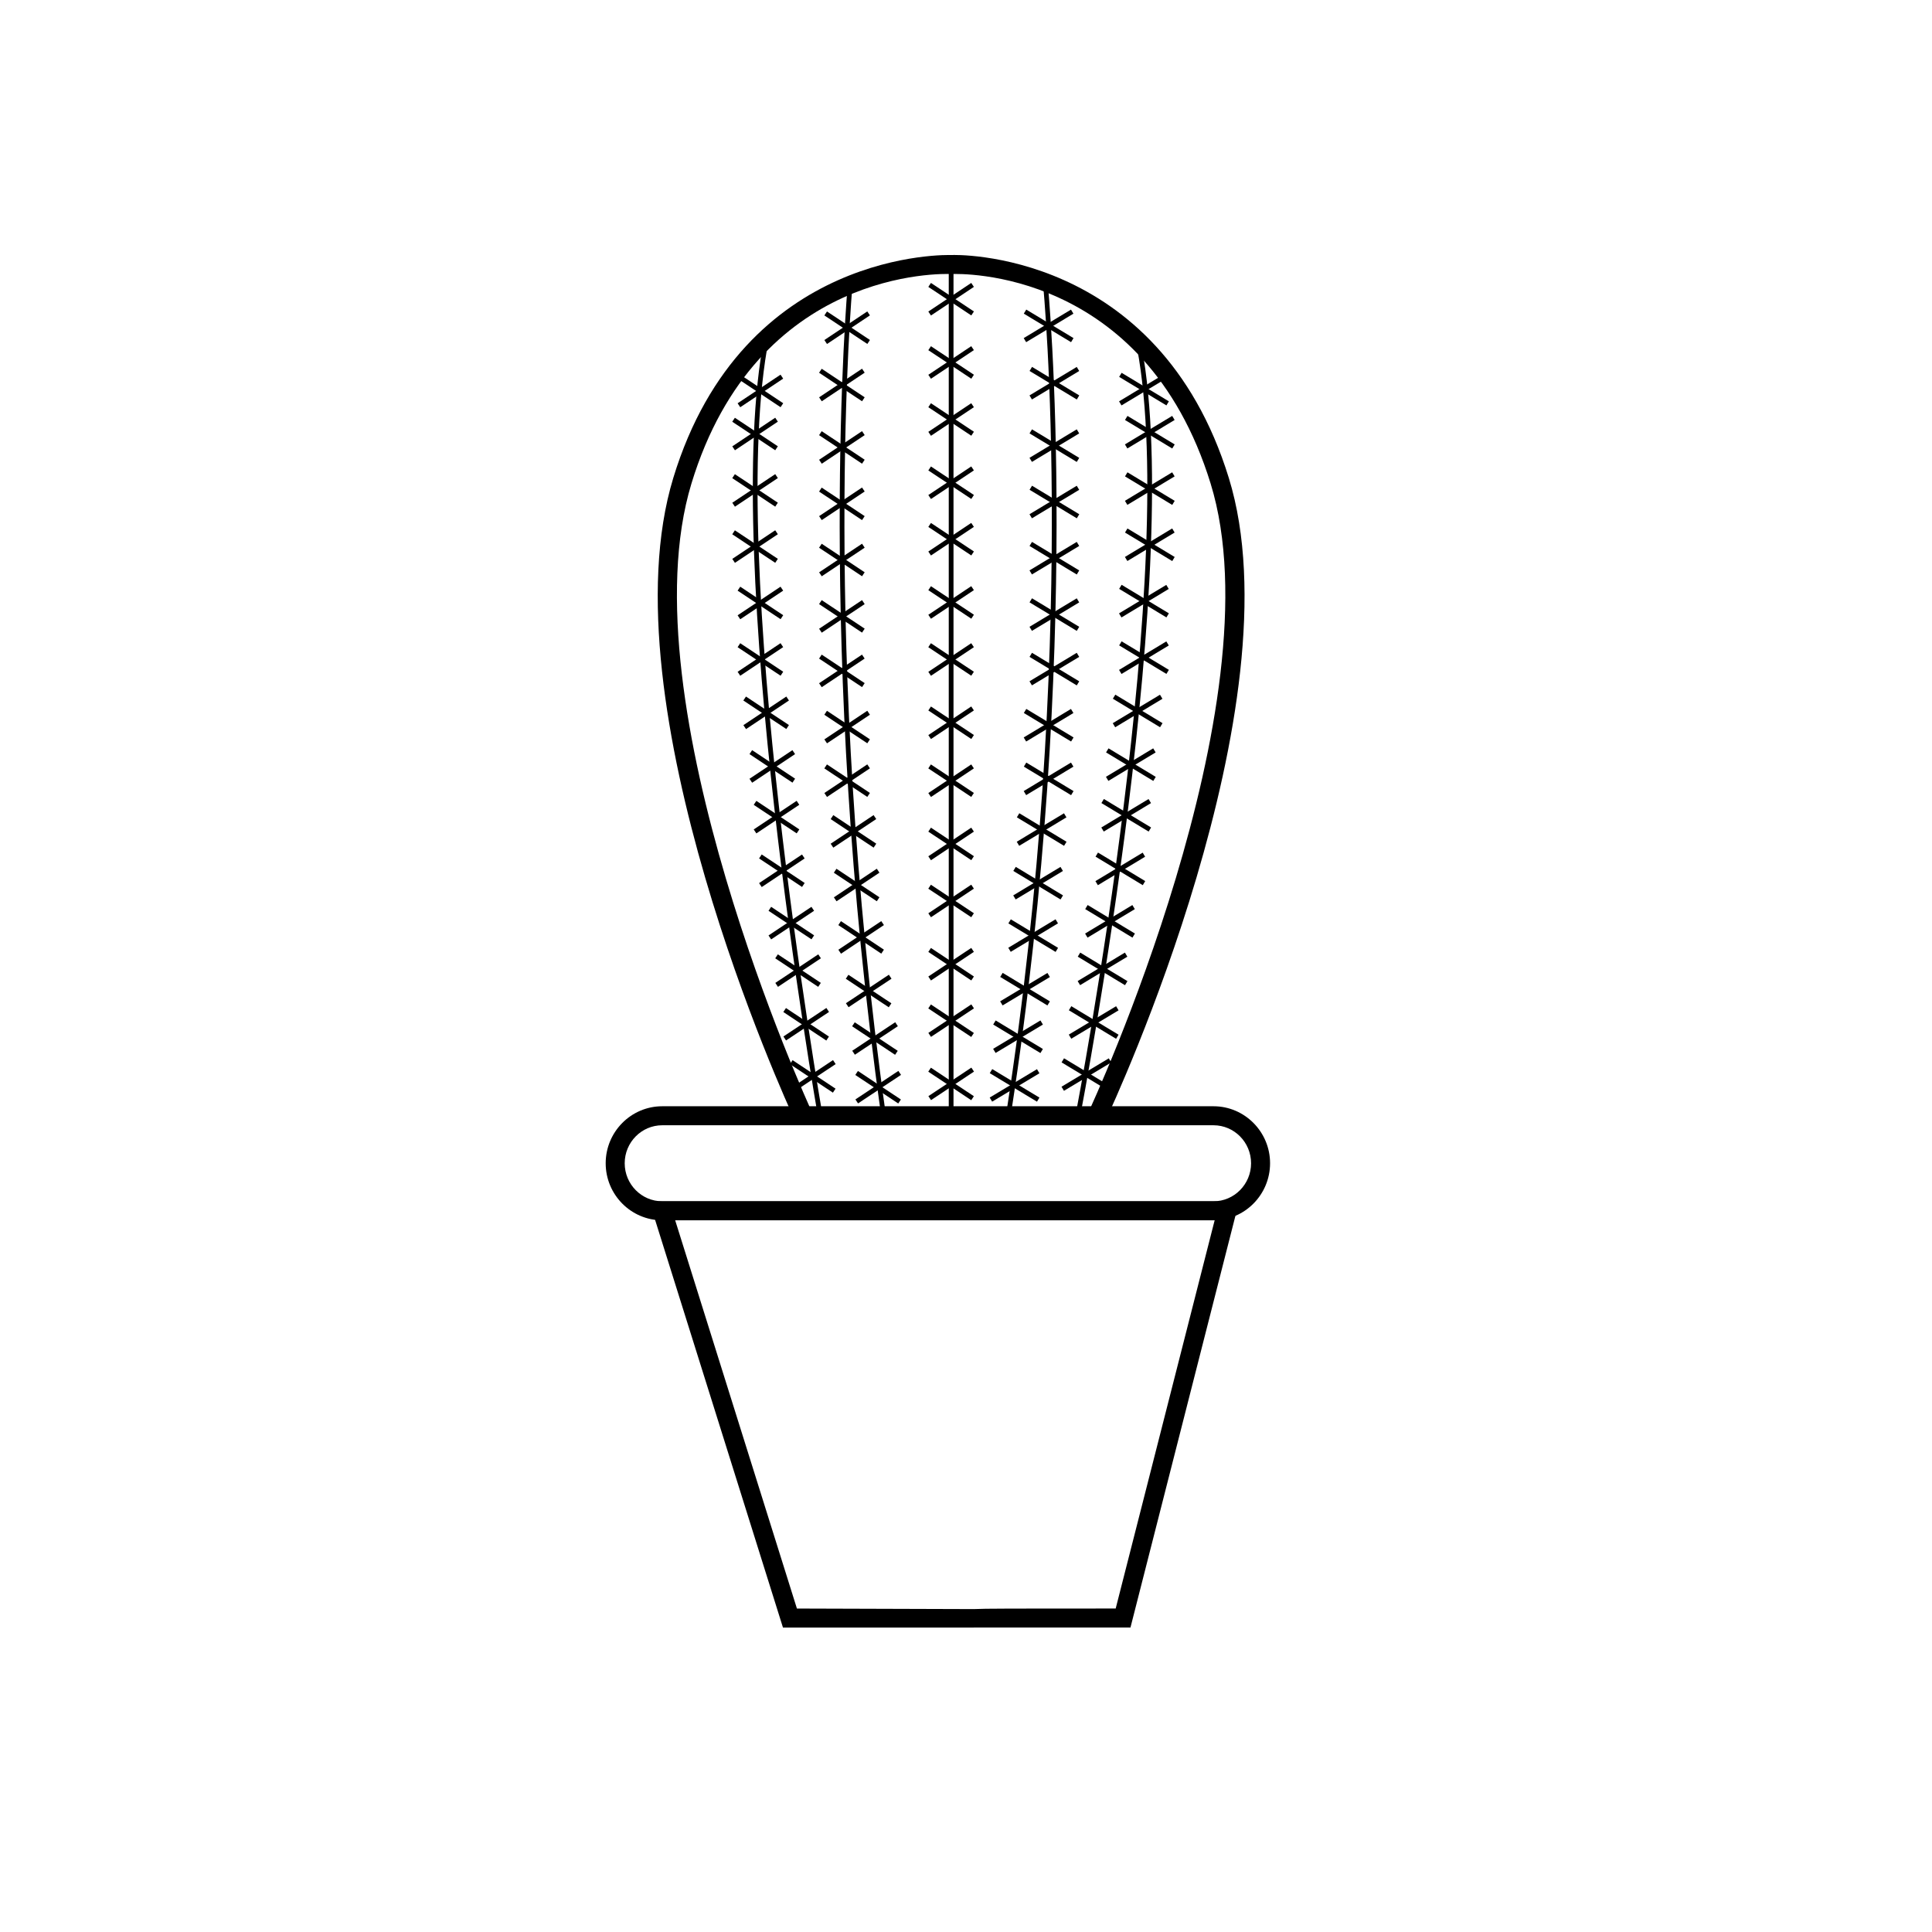 <?xml version="1.0" encoding="UTF-8"?>
<!-- Uploaded to: ICON Repo, www.iconrepo.com, Generator: ICON Repo Mixer Tools -->
<svg fill="#000000" width="800px" height="800px" version="1.1" viewBox="144 144 512 512" xmlns="http://www.w3.org/2000/svg">
 <g>
  <path d="m465.59 467.39h-146.09c-8.266 0-14.988-6.781-14.988-15.113 0-8.328 6.723-15.109 14.988-15.109h146.09c8.266 0 14.992 6.781 14.992 15.109-0.004 8.332-6.731 15.113-14.992 15.113zm-146.09-25.184c-5.488 0-9.949 4.516-9.949 10.07 0 5.559 4.465 10.078 9.949 10.078h146.09c5.488 0 9.957-4.519 9.957-10.078 0-5.559-4.469-10.07-9.957-10.07z"/>
  <path d="m402.04 575.32h-50.547l-35.43-112.97h156.32l-28.797 112.96h-1.961c-0.055 0.004-38.891 0-39.57 0.004zm-46.848-5.039 46.844 0.145c2.586-0.145 10.578-0.152 37.633-0.152l26.227-102.89h-142.97z"/>
  <path d="m437.08 440.75-4.566-2.137c0.508-1.078 50.254-108.31 32.312-166.47-17.629-57.117-66.543-55.609-68.652-55.52-2.336-0.109-51.539-1.613-68.93 55.508-17.715 58.168 31.391 165.41 31.891 166.49l-4.57 2.117c-2.07-4.465-50.414-110.06-32.141-170.07 18.555-60.938 73.219-59.105 73.758-59.078 0.301-0.059 54.664-1.875 73.465 59.066 18.512 60.02-30.473 165.63-32.566 170.09z"/>
  <path d="m395.43 214.11h1.258v225.57h-1.258z"/>
  <path d="m360.75 439.79c-0.262-1.473-25.832-148.02-14.227-206.2l1.234 0.246c-11.551 57.957 13.977 204.27 14.234 205.74z"/>
  <path d="m377.54 439.77c-17.441-123.54-8.969-219.38-8.879-220.33l1.254 0.109c-0.09 0.953-8.551 96.656 8.867 220.04z"/>
  <path d="m390.71 218.98 11.387 7.559-0.695 1.051-11.387-7.559z"/>
  <path d="m401.39 218.98 0.699 1.047-11.375 7.582-0.699-1.047z"/>
  <path d="m390.71 235.75 11.387 7.559-0.695 1.051-11.387-7.559z"/>
  <path d="m401.39 235.74 0.699 1.047-11.375 7.582-0.699-1.047z"/>
  <path d="m390.71 250.86 11.387 7.559-0.695 1.051-11.387-7.559z"/>
  <path d="m401.39 250.86 0.699 1.047-11.375 7.582-0.699-1.047z"/>
  <path d="m390.71 267.62 11.387 7.559-0.695 1.051-11.387-7.559z"/>
  <path d="m401.39 267.61 0.699 1.047-11.375 7.582-0.699-1.047z"/>
  <path d="m390.71 282.59 11.387 7.559-0.695 1.051-11.387-7.559z"/>
  <path d="m401.39 282.58 0.699 1.047-11.375 7.582-0.699-1.047z"/>
  <path d="m390.71 299.35 11.387 7.559-0.695 1.051-11.387-7.559z"/>
  <path d="m401.39 299.34 0.699 1.047-11.375 7.582-0.699-1.047z"/>
  <path d="m390.7 314.46 11.387 7.559-0.695 1.051-11.387-7.559z"/>
  <path d="m401.39 314.46 0.699 1.047-11.375 7.582-0.699-1.047z"/>
  <path d="m390.71 331.23 11.387 7.559-0.695 1.051-11.387-7.559z"/>
  <path d="m401.39 331.22 0.699 1.047-11.375 7.582-0.699-1.047z"/>
  <path d="m390.7 346.58 11.387 7.559-0.695 1.051-11.387-7.559z"/>
  <path d="m401.39 346.58 0.699 1.047-11.375 7.582-0.699-1.047z"/>
  <path d="m390.71 363.34 11.387 7.559-0.695 1.051-11.387-7.559z"/>
  <path d="m401.39 363.34 0.699 1.047-11.375 7.582-0.699-1.047z"/>
  <path d="m390.7 378.46 11.387 7.559-0.695 1.051-11.387-7.559z"/>
  <path d="m401.39 378.45 0.699 1.047-11.375 7.582-0.699-1.047z"/>
  <path d="m390.71 395.22 11.387 7.559-0.695 1.051-11.387-7.559z"/>
  <path d="m401.39 395.21 0.699 1.047-11.375 7.582-0.699-1.047z"/>
  <path d="m390.7 410.19 11.387 7.559-0.699 1.055-11.387-7.559z"/>
  <path d="m401.41 410.17 0.699 1.055-11.387 7.559-0.699-1.055z"/>
  <path d="m390.7 426.95 11.387 7.559-0.699 1.055-11.387-7.559z"/>
  <path d="m401.42 426.93 0.699 1.055-11.387 7.559-0.699-1.055z"/>
  <path d="m363.16 226.54 11.387 7.559-0.695 1.051-11.387-7.559z"/>
  <path d="m373.84 226.53 0.699 1.047-11.375 7.582-0.699-1.047z"/>
  <path d="m361.76 241.73 11.387 7.559-0.695 1.051-11.387-7.559z"/>
  <path d="m372.45 241.71 0.699 1.047-11.375 7.582-0.699-1.047z"/>
  <path d="m361.76 258.27 11.387 7.559-0.695 1.051-11.387-7.559z"/>
  <path d="m372.45 258.26 0.699 1.047-11.375 7.582-0.699-1.047z"/>
  <path d="m361.76 273.22 11.387 7.559-0.695 1.051-11.387-7.559z"/>
  <path d="m372.45 273.2 0.699 1.047-11.375 7.582-0.699-1.047z"/>
  <path d="m361.76 288.1 11.387 7.559-0.695 1.051-11.387-7.559z"/>
  <path d="m372.45 288.09 0.699 1.047-11.375 7.582-0.699-1.047z"/>
  <path d="m361.76 303.04 11.387 7.559-0.695 1.051-11.387-7.559z"/>
  <path d="m372.45 303.04 0.699 1.047-11.375 7.582-0.699-1.047z"/>
  <path d="m361.76 317.48 11.387 7.559-0.695 1.051-11.387-7.559z"/>
  <path d="m372.44 317.48 0.699 1.047-11.375 7.582-0.699-1.047z"/>
  <path d="m363.15 332.37 11.387 7.559-0.695 1.051-11.387-7.559z"/>
  <path d="m373.84 332.36 0.699 1.047-11.375 7.582-0.699-1.047z"/>
  <path d="m363.15 346.58 11.387 7.559-0.695 1.051-11.387-7.559z"/>
  <path d="m373.84 346.57 0.699 1.047-11.375 7.582-0.699-1.047z"/>
  <path d="m364.83 360.02 11.387 7.559-0.695 1.051-11.387-7.559z"/>
  <path d="m375.51 360.01 0.699 1.047-11.375 7.582-0.699-1.047z"/>
  <path d="m365.67 374.23 11.387 7.559-0.695 1.051-11.387-7.559z"/>
  <path d="m376.36 374.22 0.699 1.047-11.375 7.582-0.699-1.047z"/>
  <path d="m366.86 388.11 11.387 7.559-0.695 1.051-11.387-7.559z"/>
  <path d="m377.55 388.11 0.699 1.047-11.375 7.582-0.699-1.047z"/>
  <path d="m368.84 402.33 11.387 7.559-0.695 1.051-11.387-7.559z"/>
  <path d="m379.56 402.31 0.699 1.055-11.383 7.555-0.699-1.055z"/>
  <path d="m370.52 414.92 11.387 7.559-0.699 1.055-11.387-7.559z"/>
  <path d="m381.24 414.9 0.699 1.055-11.387 7.559-0.699-1.055z"/>
  <path d="m371.36 427.82 11.387 7.559-0.699 1.055-11.387-7.559z"/>
  <path d="m382.08 427.8 0.699 1.055-11.387 7.559-0.699-1.055z"/>
  <path d="m338.75 254.71 11.387 7.559-0.695 1.051-11.387-7.559z"/>
  <path d="m349.44 254.7 0.699 1.047-11.375 7.582-0.699-1.047z"/>
  <path d="m338.75 269.66 11.387 7.559-0.695 1.051-11.387-7.559z"/>
  <path d="m349.44 269.65 0.699 1.047-11.375 7.582-0.699-1.047z"/>
  <path d="m338.75 284.54 11.387 7.559-0.695 1.051-11.387-7.559z"/>
  <path d="m349.44 284.53 0.699 1.047-11.375 7.582-0.699-1.047z"/>
  <path d="m340.17 299.48 11.387 7.559-0.695 1.051-11.387-7.559z"/>
  <path d="m350.85 299.48 0.699 1.047-11.375 7.582-0.699-1.047z"/>
  <path d="m340.17 314.46 11.387 7.559-0.695 1.051-11.387-7.559z"/>
  <path d="m350.85 314.45 0.699 1.047-11.375 7.582-0.699-1.047z"/>
  <path d="m341.69 328.59 11.387 7.559-0.695 1.051-11.387-7.559z"/>
  <path d="m352.38 328.59 0.699 1.047-11.375 7.582-0.699-1.047z"/>
  <path d="m343.32 342.8 11.387 7.559-0.695 1.051-11.387-7.559z"/>
  <path d="m354 342.8 0.699 1.047-11.375 7.582-0.699-1.047z"/>
  <path d="m344.44 356.24 11.387 7.559-0.695 1.051-11.387-7.559z"/>
  <path d="m355.12 356.23 0.699 1.047-11.375 7.582-0.699-1.047z"/>
  <path d="m345.86 370.44 11.387 7.559-0.695 1.051-11.387-7.559z"/>
  <path d="m356.54 370.45 0.699 1.047-11.375 7.582-0.699-1.047z"/>
  <path d="m348.36 384.32 11.387 7.559-0.695 1.051-11.387-7.559z"/>
  <path d="m359.04 384.32 0.699 1.047-11.375 7.582-0.699-1.047z"/>
  <path d="m350.14 396.91 11.387 7.562-0.695 1.051-11.387-7.562z"/>
  <path d="m360.85 396.91 0.699 1.047-11.379 7.57-0.699-1.047z"/>
  <path d="m352.29 411.14 11.387 7.559-0.699 1.055-11.387-7.559z"/>
  <path d="m363 411.12 0.699 1.055-11.387 7.559-0.699-1.055z"/>
  <path d="m354.04 424.95 11.387 7.559-0.699 1.055-11.387-7.559z"/>
  <path d="m364.76 424.94 0.699 1.055-11.387 7.559-0.699-1.055z"/>
  <path d="m340.17 243.3 11.387 7.559-0.695 1.051-11.387-7.559z"/>
  <path d="m350.85 243.29 0.699 1.047-11.375 7.582-0.699-1.047z"/>
  <path d="m430.35 439.32-1.238-0.238c0.289-1.473 28.344-147.77 15.645-205.71l1.23-0.273c12.758 58.203-15.348 204.76-15.637 206.23z"/>
  <path d="m411.9 439.3-1.238-0.195c19.145-123.37 9.836-219.07 9.742-220.02l1.25-0.125c0.098 0.945 9.422 96.797-9.754 220.34z"/>
  <path d="m427.82 226.05 0.648 1.078-12.527 7.551-0.648-1.078z"/>
  <path d="m415.97 226.04 12.523 7.559-0.652 1.078-12.523-7.559z"/>
  <path d="m429.35 241.24 0.648 1.078-12.523 7.547-0.648-1.078z"/>
  <path d="m417.5 241.23 12.516 7.559-0.652 1.078-12.516-7.559z"/>
  <path d="m429.35 257.78 0.648 1.078-12.523 7.547-0.648-1.078z"/>
  <path d="m417.49 257.78 12.516 7.559-0.652 1.078-12.516-7.559z"/>
  <path d="m429.35 272.73 0.648 1.078-12.523 7.547-0.648-1.078z"/>
  <path d="m417.5 272.72 12.516 7.559-0.652 1.078-12.516-7.559z"/>
  <path d="m429.35 287.61 0.648 1.078-12.523 7.547-0.648-1.078z"/>
  <path d="m417.49 287.61 12.516 7.559-0.652 1.078-12.516-7.559z"/>
  <path d="m429.35 302.56 0.648 1.078-12.523 7.547-0.648-1.078z"/>
  <path d="m417.49 302.55 12.516 7.559-0.652 1.078-12.516-7.559z"/>
  <path d="m429.35 317 0.648 1.078-12.523 7.547-0.648-1.078z"/>
  <path d="m417.49 317 12.516 7.559-0.652 1.078-12.516-7.559z"/>
  <path d="m427.82 331.88 0.648 1.078-12.527 7.551-0.648-1.078z"/>
  <path d="m415.98 331.87 12.523 7.559-0.652 1.078-12.523-7.559z"/>
  <path d="m427.82 346.09 0.648 1.078-12.527 7.551-0.648-1.078z"/>
  <path d="m415.98 346.09 12.523 7.559-0.652 1.078-12.523-7.559z"/>
  <path d="m425.97 359.53 0.648 1.078-12.52 7.543-0.648-1.078z"/>
  <path d="m414.13 359.52 12.512 7.555-0.652 1.078-12.512-7.555z"/>
  <path d="m425.04 373.74 0.648 1.078-12.523 7.547-0.648-1.078z"/>
  <path d="m413.19 373.73 12.516 7.559-0.652 1.078-12.516-7.559z"/>
  <path d="m423.73 387.62 0.648 1.078-12.523 7.547-0.648-1.078z"/>
  <path d="m411.88 387.63 12.516 7.559-0.652 1.078-12.516-7.559z"/>
  <path d="m421.58 401.84 0.652 1.086-12.531 7.519-0.652-1.086z"/>
  <path d="m409.72 401.82 12.512 7.555-0.652 1.078-12.512-7.555z"/>
  <path d="m419.73 414.43 0.652 1.086-12.539 7.523-0.652-1.086z"/>
  <path d="m407.86 414.43 12.516 7.559-0.652 1.082-12.516-7.559z"/>
  <path d="m418.81 427.34 0.652 1.086-12.531 7.519-0.652-1.086z"/>
  <path d="m406.95 427.32 12.512 7.555-0.652 1.082-12.512-7.555z"/>
  <path d="m454.64 254.22 0.648 1.078-12.523 7.547-0.648-1.078z"/>
  <path d="m442.79 254.22 12.516 7.559-0.652 1.078-12.516-7.559z"/>
  <path d="m454.64 269.17 0.648 1.078-12.523 7.547-0.648-1.078z"/>
  <path d="m442.79 269.17 12.516 7.559-0.652 1.078-12.516-7.559z"/>
  <path d="m454.64 284.05 0.648 1.078-12.523 7.547-0.648-1.078z"/>
  <path d="m442.79 284.05 12.516 7.559-0.652 1.078-12.516-7.559z"/>
  <path d="m453.08 299 0.648 1.078-12.527 7.551-0.648-1.078z"/>
  <path d="m441.24 298.98 12.523 7.559-0.652 1.078-12.523-7.559z"/>
  <path d="m453.09 313.98 0.648 1.078-12.527 7.551-0.648-1.078z"/>
  <path d="m441.24 313.96 12.523 7.559-0.652 1.078-12.523-7.559z"/>
  <path d="m451.41 328.11 0.648 1.078-12.52 7.543-0.648-1.078z"/>
  <path d="m439.57 328.09 12.512 7.555-0.652 1.078-12.512-7.555z"/>
  <path d="m449.61 342.32 0.648 1.078-12.523 7.547-0.648-1.078z"/>
  <path d="m437.77 342.32 12.516 7.559-0.652 1.078-12.516-7.559z"/>
  <path d="m448.38 355.75 0.648 1.078-12.52 7.543-0.648-1.078z"/>
  <path d="m436.54 355.74 12.512 7.555-0.652 1.078-12.512-7.555z"/>
  <path d="m446.82 369.96 0.648 1.078-12.523 7.547-0.648-1.078z"/>
  <path d="m434.98 369.94 12.516 7.559-0.652 1.078-12.516-7.559z"/>
  <path d="m444.09 383.85 0.648 1.078-12.527 7.551-0.648-1.078z"/>
  <path d="m432.24 383.84 12.523 7.559-0.652 1.078-12.523-7.559z"/>
  <path d="m442.11 396.45 0.648 1.078-12.523 7.547-0.648-1.078z"/>
  <path d="m430.27 396.45 12.516 7.559-0.652 1.078-12.516-7.559z"/>
  <path d="m439.78 410.66 0.652 1.086-12.539 7.523-0.652-1.086z"/>
  <path d="m427.91 410.65 12.516 7.559-0.652 1.082-12.516-7.559z"/>
  <path d="m437.84 424.47 0.652 1.086-12.531 7.519-0.652-1.086z"/>
  <path d="m425.98 424.46 12.512 7.555-0.652 1.082-12.512-7.555z"/>
  <path d="m453.09 242.81 0.648 1.078-12.527 7.551-0.648-1.078z"/>
  <path d="m441.24 242.8 12.523 7.559-0.652 1.078-12.523-7.559z"/>
 </g>
</svg>